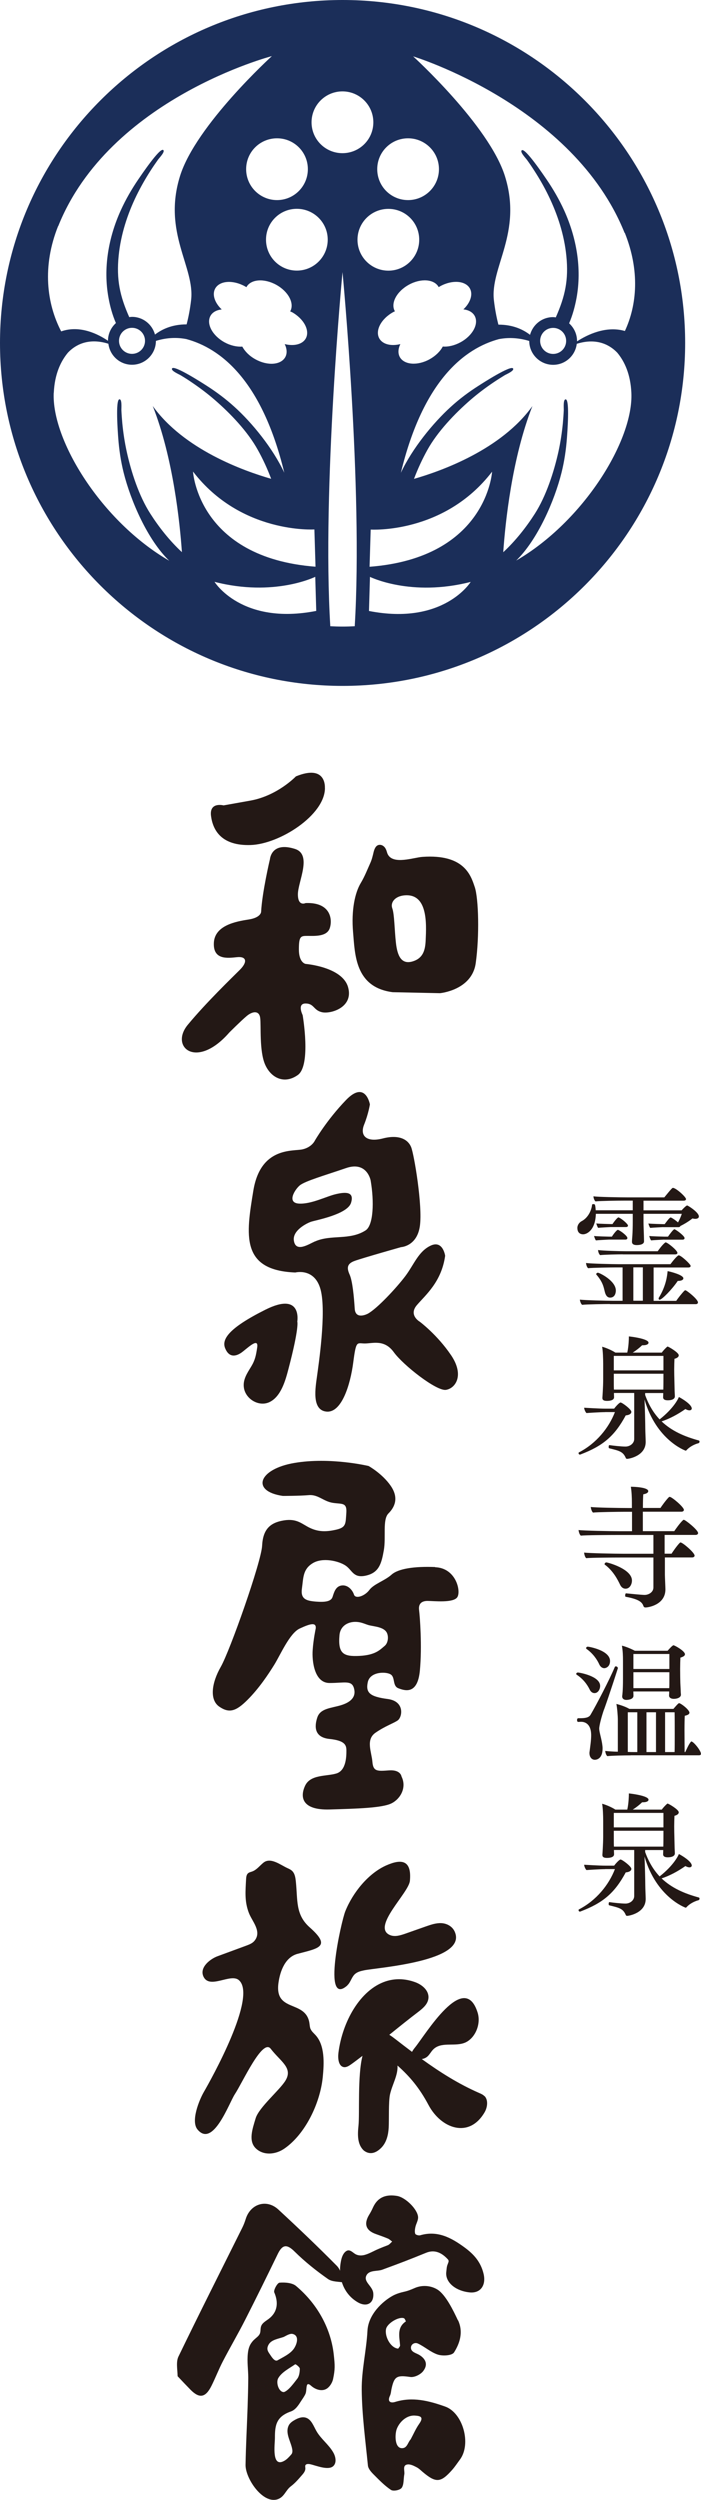 <?xml version="1.0" encoding="UTF-8"?><svg id="_レイヤー_2" xmlns="http://www.w3.org/2000/svg" viewBox="0 0 106.2 378.31"><defs><style>.cls-1{fill:#1b2e59;}.cls-1,.cls-2{stroke-width:0px;}.cls-2{fill:#231815;}</style></defs><g id="maincontents"><path class="cls-2" d="m100.48,185.7s-1.66.08-1.97.12c-.1-.1-.24-.49-.28-.67.34.06,2.25.1,2.25.1h.22c.14-.18.71-1.01.91-1.01.04,0,.06.02.1.04.26.12.69.43,1.01.71.22-.41.45-.91.57-1.3h-5.8v1.24c0,.51.04,1.34.06,2.05,0,.2.02.63.02.87,0,.45-.59.57-1.12.57s-.71-.22-.71-.49c0-.24.06-.89.06-.93.04-.59.06-1.38.06-2.07v-1.24h-5.59c-.06,2.39-1.3,3.1-1.93,3.1-.24,0-.87-.08-.87-.97,0-.45.3-.83.63-1.01.89-.45,1.48-1.48,1.6-2.49,0-.08.1-.1.2-.1.24,0,.28.02.35.93h5.61v-1.46h-1.24c-.97,0-3.75.04-4.4.12-.2-.16-.3-.53-.32-.77.67.1,3.85.16,5.23.16h5.51c1.09-1.34,1.22-1.44,1.3-1.44.47,0,1.99,1.38,1.99,1.7,0,.16-.16.24-.36.24h-6.08v1.46h5.78c.12-.16.69-.73.81-.73.04,0,.06,0,.1.02.45.24,1.7,1.09,1.7,1.64,0,.22-.2.36-.55.36-.12,0-.26-.02-.43-.06-.47.39-1.22.85-1.82,1.14-.04.1-.12.18-.32.18h-2.27Zm-8.07,11.64c-.69,0-3.57.04-4.22.12-.2-.16-.32-.55-.34-.79.67.1,4.11.18,5.07.18h1.4v-5.05h-1.07c-.69,0-3.49.04-4.15.12-.2-.16-.3-.55-.32-.79.67.1,4.01.18,4.97.18h7.82c.38-.51,1.05-1.34,1.26-1.34.34,0,1.8,1.34,1.8,1.6,0,.16-.14.24-.34.24h-5.27v5.05h3.43c.2-.32.87-1.18,1.26-1.56.04-.02.08-.04.14-.04.16,0,1.89,1.34,1.89,1.84,0,.16-.14.26-.34.26h-13.03Zm-.18-9.75s-1.64.08-1.95.12c-.1-.1-.24-.49-.28-.67.34.06,2.23.1,2.23.1h.47c.35-.55.77-1.03.91-1.03.04,0,.06.02.1.04.38.16,1.34.89,1.34,1.2,0,.12-.08.24-.3.24h-2.53Zm-.59,7.95c-.18-.69-.26-1.46-1.28-2.64-.02-.02-.04-.04-.04-.08,0-.1.14-.22.26-.22.22,0,2.72,1.2,2.72,2.7,0,.08,0,1.07-.87,1.07-.34,0-.63-.22-.79-.83Zm.91-9.85s-1.62.08-1.93.12c-.1-.1-.24-.49-.28-.67.34.06,2.21.1,2.21.1h.24c.1-.16.71-1.01.91-1.01.04,0,.06.02.1.04.45.2,1.34.97,1.34,1.2,0,.1-.08.22-.3.22h-2.29Zm1.78,4.13c-.69,0-2.76.04-3.41.12-.2-.16-.3-.53-.32-.77.67.1,3.28.18,4.24.18h4.8c.08-.1.61-.89,1.11-1.3.04-.02.06-.04.1-.04.26,0,1.78,1.2,1.78,1.6,0,.14-.16.22-.35.22h-7.93Zm3.06,1.97h-1.44v5.05h1.44v-5.05Zm3.24-4.2s-1.68.08-1.99.12c-.1-.1-.24-.49-.28-.67.34.06,2.27.1,2.27.1h.57c.22-.32.81-1.12.97-1.12.04,0,.06.02.1.04.34.16,1.44.99,1.44,1.3,0,.12-.08.24-.3.24h-2.78Zm-.67,9.1c-.12,0-.18-.06-.18-.16,0-.06,0-.1.04-.16,1.08-1.76,1.26-3.3,1.32-4.01.43.08,2.39.57,2.39,1.09,0,.22-.28.39-.79.39h-.06c-.89,1.32-2.41,2.84-2.72,2.84Z"/><path class="cls-2" d="m91.67,213.7c-.75,0-2.61.12-2.82.14-.16-.14-.35-.57-.35-.81.3.02,2.25.14,3.22.14h1.32c.14-.2.77-.93.97-.93.24,0,1.64,1.03,1.64,1.42,0,.28-.32.49-.85.53-1.7,3.16-3.49,4.64-6.87,5.92-.02,0-.04.02-.06.02-.14,0-.22-.12-.22-.22,0-.06.02-.1.06-.12,2.64-1.36,4.54-3.73,5.45-6.1h-1.48Zm4.4-2.9h-3.06c0,.22.02.51.02.65,0,.51-.77.55-1.08.55-.45,0-.69-.12-.69-.43v-.06s.12-1.62.12-2.72v-2.39c0-.75-.04-1.97-.16-2.6.59.16,1.42.51,2.01.89h1.8c.22-.95.24-2.19.24-2.21v-.24c.26.02,2.98.34,2.98.95,0,.22-.28.39-.83.39h-.14c-.39.38-.91.79-1.42,1.11h4.4c.22-.32.57-.67.79-.87.04-.04.06-.04.1-.04.12,0,1.68.89,1.68,1.32,0,.22-.2.41-.65.53-.02.47-.04,1.07-.04,1.6,0,.71.02,1.28.02,1.28,0,.24.04,1.56.04,1.78,0,.3.04.75.04,1.03,0,.3-.28.59-1.09.59-.51,0-.69-.2-.69-.45,0-.2.02-.43.02-.65h-2.74v.3c.55,1.54,1.3,2.74,2.19,3.69,2.13-1.68,2.82-3.12,2.92-3.39.59.3,1.95,1.16,1.95,1.74,0,.16-.14.28-.35.28-.16,0-.38-.06-.61-.2-1.16.81-2.41,1.48-3.61,1.87,1.54,1.46,3.45,2.29,5.61,2.88.1.02.14.1.14.18,0,.1-.06.22-.16.24-.69.18-1.44.61-1.82,1.07-.04.04-.08.06-.14.06,0,0-4.42-1.54-6.22-7.74.06,1.15.12,3.69.12,4.38,0,.45.06,1.68.06,2.01v.04c0,2.11-2.53,2.55-2.8,2.55-.12,0-.18-.04-.22-.14-.41-.95-.95-1.08-2.51-1.46-.06-.02-.08-.1-.08-.2,0-.14.04-.3.12-.28.53.08,1.78.22,2.43.22.71,0,1.32-.51,1.32-1.14v-6.95Zm4.44-5.61h-7.52v2.19h7.52v-2.19Zm0,2.7h-7.52v1.12c0,.45,0,.93.02,1.28h7.48c.02-.51.02-1.54.02-1.8v-.61Z"/><path class="cls-2" d="m100.73,235.7v2.61c0,.3.08,1.93.08,2.21,0,2.35-2.61,2.74-3,2.74-.18,0-.28-.06-.34-.24-.22-.63-.81-1.03-2.68-1.38-.06,0-.08-.1-.08-.2,0-.14.06-.34.14-.32,2.35.24,2.74.24,2.8.24.67,0,1.34-.45,1.34-1.12v-4.54h-4.99c-.97,0-4.54.02-5.19.1-.2-.16-.3-.61-.32-.85.67.1,4.62.18,6.02.18h4.48v-2.84h-5.61c-.97,0-4.74.02-5.39.1-.2-.16-.32-.61-.34-.85.67.1,4.86.18,6.24.18h1.86v-2.94h-1.11c-.97,0-4.15.04-4.8.12-.2-.16-.32-.61-.34-.85.67.1,4.26.16,5.64.16h.59v-.81c0-.79-.04-1.7-.16-2.41.51,0,2.64.08,2.64.67,0,.2-.24.39-.75.47-.04.35-.06,1.16-.06,2.07h2.66c.12-.2.83-1.2,1.28-1.64.04-.02.08-.04.12-.04.32,0,2.15,1.54,2.15,1.97,0,.18-.18.28-.38.28h-5.84v2.94h4.76c.16-.24.85-1.24,1.34-1.68.04-.02.06-.04.1-.04.24,0,2.17,1.54,2.17,2.01,0,.18-.18.28-.37.28h-4.7v2.84h1.05c.12-.2.81-1.22,1.26-1.66.04-.02.06-.04.1-.04.32,0,2.13,1.54,2.13,1.99,0,.18-.18.28-.37.28h-4.16Zm-6.75,4.2c-.39-.83-1.07-2.17-2.35-3.12-.04-.02-.04-.06-.04-.08,0-.12.14-.26.26-.26.24,0,3.89.99,3.89,2.74,0,.59-.34,1.24-.97,1.24-.32,0-.61-.18-.79-.53Z"/><path class="cls-2" d="m89.36,255.73c-.41-.85-1.05-1.68-1.99-2.29-.04-.04-.08-.08-.08-.12,0-.1.12-.22.26-.22.18,0,3.37.53,3.37,2.03,0,.51-.32,1.09-.85,1.09-.26,0-.53-.14-.71-.49Zm2.15,2.96c-.37,1.05-.73,2.43-.73,2.9,0,.55.39,1.64.49,2.63.02.14.02.26.02.39,0,1.56-.91,1.7-1.18,1.7-.45,0-.81-.39-.81-1.01,0-.08,0-.16.02-.24.1-.77.24-1.7.24-2.45,0-1.95-1.18-2.05-1.54-2.05-.16,0-.3.02-.44.02-.1,0-.16-.14-.16-.28s.06-.28.18-.28h.22c.81,0,1.38-.08,1.64-.51.89-1.5,2.92-5.41,3.67-7.22.04-.1.1-.12.18-.12.14,0,.3.14.3.28,0,0-1.2,3.77-2.09,6.24Zm-.71-6.79c-.34-.77-.99-1.7-1.95-2.37-.04-.04-.06-.08-.06-.12,0-.1.12-.22.26-.22.16,0,3.37.55,3.37,2.17,0,.89-.65,1.09-.87,1.09-.28,0-.57-.18-.75-.55Zm4.76,13.74c-.95,0-2.92.04-3.55.12-.2-.16-.3-.55-.32-.79.34.04,1.08.1,1.91.12v-4.86c0-.55-.1-1.8-.22-2.37.65.16,1.42.43,1.97.75h6.67c.14-.16.73-.87.85-.87.28,0,1.58,1.01,1.58,1.44,0,.22-.24.37-.71.47-.02.36-.04,1.22-.04,2.17,0,1.28.02,2.7.02,3.32h.1c.18-.38.51-1.16.85-1.56.02-.04.06-.04.08-.04.3,0,1.44,1.36,1.44,1.87,0,.16-.12.22-.3.22h-10.34Zm7.6-9.18c0,.41-.53.63-1.07.63s-.73-.26-.73-.49v-.04c.02-.2.02-.41.02-.59h-5.43l.02.65c0,.63-1.05.63-1.08.63-.38,0-.63-.2-.63-.51v-.08c.02-.12.12-.79.12-2.61v-2.68c0-.81-.02-1.48-.16-2.33.47.1,1.34.44,1.95.77h4.97c.28-.32.75-.83.89-.83.18,0,1.74.87,1.74,1.36,0,.2-.2.37-.69.51-.02.41-.04,1.11-.04,1.74,0,.87.02,1.66.02,1.66,0,.51.06,1.3.06,1.5,0,.22.02.51.04.69v.02Zm-6.61,2.66h-1.44v6c.36.02.67.02.97.02h.47v-6.02Zm4.86-8.82h-5.45v2.27h5.45v-2.27Zm0,2.76h-5.45v2.41h5.43c.02-.28.02-.65.02-.97v-1.44Zm-2.03,6.06h-1.44v6.02h1.44v-6.02Zm2.82,6.02c.02-.53.02-1.62.02-2.8s0-2.41-.02-3.22h-1.44v6.02h1.44Z"/><path class="cls-2" d="m91.67,282.86c-.75,0-2.61.12-2.82.14-.16-.14-.35-.57-.35-.81.3.02,2.25.14,3.22.14h1.32c.14-.2.77-.93.97-.93.24,0,1.64,1.03,1.64,1.42,0,.28-.32.49-.85.53-1.7,3.16-3.49,4.64-6.87,5.92-.02,0-.04.02-.06.02-.14,0-.22-.12-.22-.22,0-.06.02-.1.06-.12,2.64-1.36,4.54-3.73,5.45-6.1h-1.48Zm4.4-2.9h-3.06c0,.22.02.51.02.65,0,.51-.77.55-1.08.55-.45,0-.69-.12-.69-.43v-.06s.12-1.62.12-2.72v-2.39c0-.75-.04-1.97-.16-2.6.59.16,1.42.51,2.01.89h1.8c.22-.95.24-2.19.24-2.21v-.24c.26.02,2.98.34,2.98.95,0,.22-.28.39-.83.39h-.14c-.39.38-.91.79-1.42,1.11h4.4c.22-.32.57-.67.79-.87.04-.04.06-.04.1-.04.12,0,1.68.89,1.68,1.32,0,.22-.2.41-.65.53-.02.47-.04,1.07-.04,1.6,0,.71.02,1.28.02,1.28,0,.24.04,1.56.04,1.78,0,.3.04.75.04,1.03,0,.3-.28.59-1.09.59-.51,0-.69-.2-.69-.45,0-.2.02-.43.02-.65h-2.74v.3c.55,1.54,1.3,2.74,2.19,3.69,2.13-1.68,2.82-3.12,2.92-3.39.59.3,1.95,1.16,1.95,1.74,0,.16-.14.28-.35.28-.16,0-.38-.06-.61-.2-1.16.81-2.41,1.48-3.61,1.87,1.54,1.46,3.45,2.29,5.61,2.88.1.02.14.1.14.18,0,.1-.06.22-.16.24-.69.18-1.44.61-1.82,1.07-.04.04-.08.06-.14.06,0,0-4.42-1.54-6.22-7.74.06,1.15.12,3.69.12,4.38,0,.45.06,1.68.06,2.01v.04c0,2.11-2.53,2.55-2.8,2.55-.12,0-.18-.04-.22-.14-.41-.95-.95-1.08-2.51-1.46-.06-.02-.08-.1-.08-.2,0-.14.04-.3.12-.28.53.08,1.78.22,2.43.22.71,0,1.32-.51,1.32-1.14v-6.95Zm4.44-5.61h-7.52v2.19h7.52v-2.19Zm0,2.7h-7.52v1.12c0,.45,0,.93.02,1.28h7.48c.02-.51.02-1.54.02-1.8v-.61Z"/><path class="cls-1" d="m51.9,0C23.24,0,0,23.24,0,51.9s23.24,51.9,51.9,51.9,51.9-23.24,51.9-51.9S80.57,0,51.9,0Zm42.75,35.22c2.31,5.76,1.85,10.94.02,14.87-2.89-.84-5.76.6-7.25,1.57,0-.02,0-.04,0-.06,0-1.06-.47-2.01-1.2-2.67.53-1.22.88-2.53,1.12-3.81.83-4.51,0-9.16-1.88-13.3-.74-1.62-1.63-3.16-2.63-4.63-.4-.58-3.21-4.77-3.76-4.46-.39.21.59,1.22.76,1.46.39.54.77,1.09,1.13,1.66.79,1.22,1.51,2.48,2.14,3.78,1.39,2.86,2.38,5.93,2.7,9.1.37,3.63-.2,6.15-1.6,9.3-.14-.02-.27-.04-.42-.04-1.67,0-3.06,1.14-3.48,2.68-1.01-.78-2.57-1.55-4.79-1.54-.29-1.1-.52-2.31-.68-3.66-.61-5.01,4.36-10.21,1.67-18.81-2.4-7.67-13.91-18.13-13.91-18.13,0,0,24.29,7.4,32.04,26.73Zm-8.88,16.37c0,1.09-.88,1.97-1.97,1.97s-1.97-.88-1.97-1.97.88-1.97,1.97-1.97,1.97.88,1.97,1.97Zm-11.22,19.78s-.75,13.03-18.56,14.4l.17-5.63s11.11.72,18.39-8.76Zm-13.89-19.3c-1.4.35-2.69.05-3.2-.86-.66-1.2.29-2.98,2.13-3.99.08-.04.16-.07.24-.11,0-.01-.02-.02-.02-.03-.66-1.2.29-2.98,2.13-3.99,1.83-1.01,3.85-.85,4.51.34,0,.01,0,.02.01.03.07-.05.14-.1.22-.14,1.83-1.01,3.85-.85,4.51.34.5.91.06,2.17-.99,3.16.77.08,1.39.41,1.71.98.66,1.2-.29,2.98-2.13,3.99-.92.5-1.88.72-2.7.65-.38.72-1.08,1.42-2,1.93-1.83,1.01-3.85.85-4.51-.34-.31-.57-.25-1.28.09-1.97Zm1.16-31.14c2.58,0,4.68,2.09,4.68,4.67s-2.09,4.68-4.68,4.68-4.67-2.09-4.67-4.68,2.09-4.67,4.67-4.67Zm-9.94-7.1c2.58,0,4.68,2.09,4.68,4.68s-2.09,4.67-4.68,4.67-4.68-2.09-4.68-4.67,2.09-4.68,4.68-4.68Zm-5.24,11.77c0,2.58-2.09,4.68-4.67,4.68s-4.68-2.09-4.68-4.68,2.09-4.67,4.68-4.67,4.67,2.09,4.67,4.67Zm-2.44,21.62c1.83,1.01,2.78,2.79,2.13,3.99-.5.91-1.8,1.21-3.2.86.34.69.4,1.4.09,1.97-.66,1.2-2.68,1.35-4.51.34-.92-.5-1.61-1.2-2-1.93-.82.06-1.78-.15-2.7-.65-1.83-1.01-2.78-2.79-2.13-3.99.31-.57.94-.9,1.71-.98-1.05-.99-1.49-2.25-.99-3.16.66-1.2,2.68-1.35,4.51-.34.08.04.15.09.22.14,0-.01,0-.02.01-.03.66-1.2,2.68-1.35,4.51-.34,1.83,1.01,2.78,2.79,2.13,3.99,0,.01-.02.02-.02.03.08.04.16.07.24.11Zm3.43,32.91l.17,5.63c-17.81-1.37-18.56-14.4-18.56-14.4,7.28,9.48,18.39,8.76,18.39,8.76ZM8.82,34.23C16.57,14.9,41.19,8.49,41.19,8.49c0,0-11.51,10.46-13.91,18.13-2.69,8.6,2.28,13.8,1.67,18.81-.16,1.36-.39,2.56-.68,3.66-2.22-.01-3.77.76-4.79,1.54-.42-1.54-1.81-2.68-3.48-2.68-.14,0-.28.03-.42.04-1.4-3.15-1.97-5.67-1.6-9.3.32-3.17,1.31-6.25,2.7-9.1.64-1.3,1.36-2.57,2.14-3.78.36-.56.74-1.11,1.13-1.66.17-.24,1.15-1.24.76-1.46-.55-.3-3.36,3.88-3.76,4.46-1,1.47-1.89,3.01-2.63,4.63-1.89,4.14-2.71,8.79-1.88,13.3.23,1.28.59,2.59,1.12,3.81-.73.66-1.2,1.61-1.2,2.67,0,0,0,0,0,.01-1.46-.99-4.23-2.42-7.09-1.42-2.19-4.2-2.91-9.83-.46-15.95Zm11.18,15.38c1.09,0,1.97.88,1.97,1.97s-.88,1.97-1.97,1.97-1.97-.88-1.97-1.97.88-1.97,1.97-1.97Zm-11.85,9.83c.13-2.83,1.05-4.76,2.14-6.07.97-1.03,2.93-2.35,6.13-1.35.22,1.79,1.73,3.18,3.58,3.18,1.99,0,3.62-1.62,3.62-3.61,1.73-.54,3.29-.53,4.6-.28,5.14,1.38,11.45,6.16,14.85,20.23-1.73-3.71-4.88-7.56-7.54-9.96-1.32-1.2-2.74-2.26-4.24-3.22-.6-.38-4.83-3.11-5.21-2.62-.27.35,1.02.89,1.27,1.04.57.34,1.14.7,1.69,1.08,1.2.81,2.36,1.68,3.46,2.63,2.41,2.08,5.02,4.81,6.56,7.6.75,1.34,1.44,2.83,2.02,4.37-4.25-1.22-13.24-4.46-17.94-11.02,3.1,7.87,4.11,17.67,4.42,22.12-1.87-1.73-3.5-3.81-4.79-5.83-1.72-2.68-2.89-6.28-3.57-9.38-.31-1.42-.53-2.85-.67-4.3-.06-.67-.11-1.33-.14-2-.01-.3.12-1.69-.31-1.62-.61.1-.22,5.13-.17,5.83.13,1.77.39,3.54.82,5.26,1.06,4.25,3.64,10.21,6.91,13.34-10.27-5.95-17.84-18.25-17.5-25.42Zm24.35,28.61c9.05,2.33,15.26-.76,15.26-.76l.15,5.16c-11.33,2.22-15.41-4.4-15.41-4.4Zm12.47-47.1c-2.58,0-4.67-2.09-4.67-4.68s2.09-4.67,4.67-4.67,4.68,2.09,4.68,4.67-2.09,4.68-4.68,4.68Zm8.77,53.82c-.61.03-1.22.05-1.84.05s-1.24-.02-1.86-.05c-1.27-20.9,1.85-53.59,1.85-53.59,0,0,3.12,32.69,1.85,53.59Zm.42-58.49c0-2.58,2.09-4.67,4.68-4.67s4.67,2.09,4.67,4.67-2.09,4.68-4.67,4.68-4.68-2.09-4.68-4.68Zm1.74,56.18l.15-5.16s6.21,3.08,15.26.76c0,0-4.08,6.62-15.41,4.4Zm22.26-7.59c3.27-3.14,5.85-9.09,6.91-13.34.43-1.72.69-3.49.82-5.26.05-.7.45-5.73-.17-5.83-.43-.07-.3,1.32-.31,1.62-.03.67-.08,1.33-.14,2-.14,1.44-.36,2.88-.67,4.3-.69,3.1-1.86,6.7-3.57,9.38-1.29,2.02-2.92,4.1-4.79,5.83.31-4.45,1.32-14.26,4.42-22.12-4.7,6.56-13.69,9.8-17.94,11.02.58-1.54,1.27-3.02,2.02-4.37,1.55-2.79,4.16-5.52,6.56-7.6,1.1-.95,2.26-1.82,3.46-2.63.55-.37,1.12-.73,1.69-1.08.25-.15,1.54-.69,1.27-1.04-.38-.49-4.62,2.24-5.21,2.62-1.5.95-2.93,2.02-4.24,3.22-2.65,2.41-5.81,6.26-7.54,9.96,3.4-14.07,9.71-18.84,14.85-20.23,1.3-.25,2.86-.25,4.6.28,0,1.99,1.63,3.61,3.62,3.61,1.85,0,3.36-1.39,3.58-3.18,3.2-1,5.16.32,6.14,1.35,1.09,1.31,2,3.23,2.13,6.06.34,7.16-7.22,19.47-17.5,25.42Z"/><path class="cls-2" d="m49.22,119.24s.29-3.66-4.39-1.75c0,0-2.78,2.92-6.87,3.66l-4.09.73s-2.19-.58-1.9,1.61c.29,2.19,1.61,4.53,6,4.39s11.26-4.53,11.26-8.63Z"/><path class="cls-2" d="m40.88,130.08s-1.17,4.97-1.32,7.9c0,0,0,.88-1.9,1.17s-5.12.88-5.26,3.51,2.05,2.34,3.51,2.19,1.61.73.44,1.9-5.12,4.97-7.9,8.33c-2.78,3.36,1.32,6.87,6.29,1.17,0,0,1.75-1.75,2.63-2.49s1.9-.88,2.05.29-.15,4.97.73,7.02c.88,2.05,2.92,3.07,4.97,1.61,2.05-1.46.73-9.07.73-9.07,0,0-.88-1.75.44-1.75s1.17,1.02,2.49,1.32,4.83-.73,3.95-3.8c-.88-3.07-6.43-3.51-6.43-3.51,0,0-1.02-.15-1.02-2.19s.29-2.05,1.32-2.05,2.92.15,3.36-1.17.15-3.95-3.66-3.8c0,0-1.17.58-1.17-1.32s2.22-6.02-.44-6.87c-3.66-1.17-3.8,1.61-3.8,1.61Z"/><path class="cls-2" d="m71.91,134.2c-.58-1.75-1.61-4.97-7.9-4.53-1.33.09-4.4,1.22-5.25-.36-.11-.2-.15-.43-.23-.64-.1-.26-.25-.5-.47-.65-.22-.16-.52-.22-.77-.13-.41.15-.58.64-.69,1.06-.05.22-.1.44-.16.65-.08.32-.18.63-.31.93-.48,1.06-.87,2.09-1.47,3.09-.88,1.46-1.46,4.09-1.17,7.46.29,3.36.29,8.33,6,9.07l7.17.15s4.83-.44,5.41-4.53.44-9.8-.15-11.55Zm-7.42,8.06c-.06,1.49-.37,2.7-1.88,3.2-1.81.6-2.41-.82-2.63-2.8-.22-1.97-.22-4.28-.55-5.21s.49-1.97,2.19-1.97c1.49,0,2.24.96,2.6,2.22.43,1.49.32,3.38.27,4.56Z"/><path class="cls-2" d="m68.32,205.06c-2.08-3.07-4.72-5.04-4.72-5.04,0,0-1.75-.99-.44-2.52s3.73-3.51,4.28-7.46c0,0-.33-2.41-2.19-1.54s-2.52,2.85-3.84,4.61c-1.32,1.75-4.28,4.94-5.7,5.7,0,0-1.86.99-1.97-.77-.11-1.75-.33-4.17-.77-5.15s-.44-1.65.77-2.08c1.21-.44,7.02-2.08,7.02-2.08,0,0,2.41-.11,2.85-3.18.44-3.07-.88-10.86-1.32-11.95-.44-1.1-1.75-1.97-4.28-1.32s-3.51-.44-2.85-2.08.88-3.07.88-3.07c0,0-.66-3.73-3.62-.66-2.96,3.07-4.72,6.14-4.72,6.14,0,0-.44.99-1.86,1.32-1.43.33-6.36-.44-7.46,6.25-1.1,6.69-1.97,12.06,6.36,12.39,0,0,2.96-.77,3.84,2.63.88,3.4-.33,11.41-.55,13.05-.22,1.65-.88,5.15,1.43,5.37,2.3.22,3.62-4.06,4.06-7.46.44-3.4.55-2.85,1.75-2.85s2.96-.66,4.39,1.32c1.43,1.97,6.47,5.92,7.9,5.7,1.43-.22,2.85-2.19.77-5.26Zm-20.62-17.19c-.94.42-2.91,1.73-3.18-.14-.22-1.54,1.97-2.63,2.63-2.85.66-.22,5.48-1.1,6.03-2.85.55-1.75-.88-1.65-2.3-1.32-1.43.33-3.73,1.54-5.59,1.43-1.86-.11-.66-2.08.11-2.74.77-.66,3.84-1.54,7.02-2.63,3.18-1.1,3.73,1.86,3.73,1.86.55,3.18.44,6.8-.77,7.57-2.43,1.55-5.22.57-7.68,1.68Z"/><path class="cls-2" d="m45.04,200s.79-4.62-4.84-1.8c-5.63,2.82-6.65,4.51-6.08,5.86.56,1.35,1.58,1.35,2.7.45s2.37-2.03,2.14-.56c-.18,1.18-.31,1.87-.91,2.86s-1.31,2-1.09,3.26c.3,1.71,2.32,2.87,3.89,2.1,1.73-.84,2.4-3.28,2.84-4.96,1.69-6.42,1.35-7.21,1.35-7.21Z"/><path class="cls-2" d="m65.92,237.14c-3.13-.12-5.57.23-6.61,1.16-1.04.93-2.67,1.39-3.36,2.32-.7.93-2.09,1.39-2.32.7-.23-.7-.93-1.51-1.86-1.39-.93.12-1.16,1.04-1.39,1.74-.23.7-1.16.81-2.55.7-1.39-.12-2.32-.35-2.09-1.97.23-1.62.12-2.9,1.62-3.83,1.51-.93,3.94-.35,4.99.35,1.04.7,1.16,1.97,3.13,1.51,1.97-.46,2.32-1.86,2.67-3.83.35-1.97-.23-4.64.7-5.57s1.62-2.32.35-4.17c-1.28-1.86-3.36-3.01-3.36-3.01,0,0-5.8-1.39-11.25-.46s-6.61,4.29-1.74,4.99c0,0,2.55,0,3.94-.12,1.39-.12,2.2.93,3.59,1.16,1.39.23,2.2-.12,2.09,1.51-.12,1.62,0,2.2-1.51,2.55-1.51.35-2.67.35-3.94-.23s-1.97-1.51-4.06-1.16c-2.09.35-3.13,1.39-3.25,3.83s-4.87,15.89-6.26,18.32c-1.39,2.43-1.74,4.99-.23,6.03,1.51,1.04,2.55.7,4.29-1.04,1.74-1.74,3.13-3.83,4.06-5.33.93-1.51,2.32-4.75,3.83-5.45,1.51-.7,2.55-1.04,2.43,0,0,0-.35,1.62-.46,3.25-.12,1.62.23,4.99,2.55,4.99s3.36-.46,3.71.81c.35,1.28-.46,2.09-1.97,2.55-1.51.46-3.13.46-3.59,1.86-.46,1.39-.46,3.01,1.86,3.25s2.55.93,2.55,1.74,0,3.01-1.51,3.48c-1.51.46-3.94.12-4.75,1.86-.81,1.74-.46,3.71,3.71,3.59,4.17-.12,8-.23,9.39-.93,1.39-.7,2.32-2.43,1.51-4.06,0,0-.12-1.04-1.86-.93-1.74.12-2.43.23-2.55-1.28-.12-1.51-1.04-3.36.46-4.41,1.51-1.04,2.67-1.39,3.36-1.86.7-.46,1.16-2.9-1.51-3.25s-3.36-.93-3.01-2.55c.35-1.62,2.78-1.62,3.48-1.16.7.46.23,1.74,1.16,2.09s2.9,1.04,3.25-2.67c.35-3.71,0-8.23-.12-9.16-.12-.93.35-1.39,1.28-1.39s3.94.35,4.52-.58-.23-4.41-3.36-4.52Zm-7.65,11.94c-.7.58-1.39,1.39-3.83,1.51-2.43.12-3.25-.35-3.01-3.13.15-1.75,1.91-2.33,3.41-1.87.34.1.66.24,1,.34.86.23,2.39.26,2.8,1.23.25.59.14,1.5-.37,1.92Z"/><path class="cls-2" d="m47.06,307.08c-.14-.32-.14-.69-.2-1.03-.64-3.41-5.25-1.49-4.68-5.92.25-1.91,1.07-3.98,2.92-4.46,3.24-.85,5.1-1.09,1.82-4-2.19-1.94-1.8-4.11-2.1-6.94-.06-.58-.15-1.2-.56-1.6-.2-.19-.45-.31-.7-.42-1.08-.49-2.56-1.7-3.65-.83-.56.45-1.01,1.07-1.67,1.32-.23.09-.5.13-.68.3-.23.22-.26.57-.28.89-.1,1.84-.21,3.17.29,4.72.04.13.09.26.14.39.47,1.25,2.03,2.81.82,4.23-.31.36-.76.53-1.18.69-1.47.54-2.94,1.08-4.4,1.62-1.04.38-2.76,1.64-2.14,3.05.91,2.03,4.11-.52,5.37.56,2.86,2.44-4.2,15.03-5.31,16.95-.68,1.18-2.01,4.4-.94,5.67,2.35,2.8,4.76-3.99,5.64-5.34,1.19-1.8,4.2-8.51,5.44-6.89,1.5,1.95,3.42,2.89,2.23,4.83-.88,1.44-4.01,4.04-4.51,5.69-.5,1.65-1.14,3.48.06,4.59,1.18,1.09,2.99.9,4.29,0,3.16-2.17,5.43-6.86,5.82-10.84.2-2.04.35-4.8-1.13-6.37-.25-.27-.55-.52-.7-.86Z"/><path class="cls-2" d="m52.62,300.44c.47-.42.63-1.16,1.07-1.62.39-.41.95-.54,1.48-.65,1.93-.41,15.78-1.34,13.71-5.87-.37-.81-1.21-1.23-2.01-1.27-.8-.04-1.59.23-2.36.5-1.02.36-2.04.72-3.07,1.08-.77.27-1.62.54-2.37.22-2.81-1.21,2.86-6.36,3.03-8.2.29-3.13-1.24-3.38-3.6-2.33-2.67,1.19-5.03,4.05-6.19,6.94-.62,1.55-3.56,14.62.31,11.22Z"/><path class="cls-2" d="m73.39,317.21c-.22-.23-.5-.35-.78-.47-3.16-1.38-5.96-3.16-8.71-5.14.32-.05.61-.17.87-.4.31-.28.52-.69.81-1,1.17-1.26,3.13-.49,4.68-1.01,1.65-.55,2.67-2.8,2.1-4.62-2.04-6.51-7.91,3.36-9.52,5.32-.15.18-.3.4-.42.62-.82-.62-1.65-1.25-2.47-1.89-.31-.24-.64-.49-.97-.69,1.5-1.21,3-2.42,4.53-3.58.63-.5,1.32-1.1,1.4-1.97.1-1.17-.98-2.03-1.97-2.4-1.62-.6-3.14-.59-4.51-.14-3.88,1.28-6.57,6.12-7.16,10.83-.1.83.01,1.93.73,2.13.43.12.85-.16,1.22-.42.58-.41,1.14-.85,1.7-1.27-.77,2.97-.42,8.74-.61,10.58-.14,1.32-.2,2.85.83,3.77.92.69,1.84.36,2.64-.45.79-.81,1.05-1.96,1.11-3.06.06-1.09-.04-3.9.19-4.97.32-1.49,1.24-2.93,1.14-4.4,1.87,1.67,3.31,3.36,4.71,5.99,1.9,3.56,6.14,5.11,8.49,1.08.43-.74.57-1.84,0-2.44Z"/><path class="cls-2" d="m69.39,351.12c.82,1.75.3,3.45-.6,4.87-.31.49-1.69.57-2.44.34-1.08-.34-2.01-1.21-3.06-1.69-.47-.21-1.07.12-1.03.7.04.63.85.77,1.29,1.05.95.59,1.32,1.43.58,2.41-.4.54-1.35,1-1.97.91-2.04-.29-2.44-.13-2.86,1.88-.06.31-.08.65-.21.93-.46.96.11,1.17.76.97,2.64-.82,5.13-.18,7.6.7,2.69.96,3.99,5.66,2.23,8.02-.38.51-.74,1.06-1.16,1.54-1.76,1.99-2.47,2.03-4.5.32-.28-.24-.55-.51-.87-.68-.42-.22-1-.53-1.48-.43-.73.15-.32.98-.42,1.5-.13.68-.04,1.52-.39,2.02-.26.36-1.26.56-1.63.32-.97-.64-1.81-1.52-2.65-2.36-.36-.36-.79-.85-.84-1.32-.38-3.82-.9-7.64-.94-11.47-.03-2.97.71-5.94.87-8.93.13-2.5,2.33-4.49,3.84-5.31.54-.29,1.13-.47,1.72-.6.63-.14,1.03-.32,1.62-.57,1.09-.47,2.4-.39,3.42.24,1.26.78,2.45,3.26,3.1,4.65Zm-7.16,18c.42-.78.77-1.6,1.27-2.31.75-1.06.19-1.21-.68-1.26-1.19-.06-2.26.9-2.7,2-.32.8-.38,3.15.96,2.92.63-.11.74-.92,1.15-1.34m-1.91-13.7c.1-.17.3-.34.29-.5-.09-1.31-.52-2.7.88-3.63,0,0-.15-.42-.29-.48-.79-.29-2.52.77-2.71,1.61-.25,1.14.69,2.9,1.83,2.99Z"/><path class="cls-2" d="m38.45,354.12c.33-.34.78-.58.94-1.03.11-.32.05-.69.15-1.01.17-.55.73-.83,1.18-1.17,1.35-1.04,1.48-2.48.83-4-.14-.33.47-1.45.8-1.47.83-.07,1.93.02,2.49.49,3.52,2.95,5.35,6.82,5.73,10.44.17,1.55.21,2.15-.11,3.66-.11.52-.48,1.14-.94,1.44-.79.51-1.8.1-2.39-.43-.91-.82-.58.6-.85,1.22-.16.37-.43.73-.65,1.07-.39.61-.84,1.34-1.54,1.59-2.2.77-2.45,2.05-2.44,3.99,0,1.02-.55,4.64,1.45,3.47.35-.2.63-.5.9-.8.08-.08.15-.17.21-.26.15-.29.08-.64,0-.96-.27-1.09-1.05-2.3-.42-3.41.2-.32.52-.54.84-.72.55-.32,1.2-.56,1.79-.33.78.3,1.09,1.25,1.52,2,.69,1.21,1.88,2.04,2.56,3.25.35.62.52,1.49.04,2-.73.79-2.67-.05-3.56-.24-.26-.05-.61-.07-.72.18-.05.13,0,.28,0,.42.03.4-.25.76-.52,1.06-.52.6-1.04,1.21-1.68,1.69-.8.6-.99,1.65-2.05,1.97-2.24.69-4.84-3.18-4.81-5.22.05-2.91.21-5.82.31-8.73.05-1.48.09-2.95.1-4.43,0-1.26-.2-2.44-.06-3.72.09-.85.32-1.42.89-2.01Zm4.5-.46c-.73.27-1.84.39-2.26,1.16-.34.62-.15.97.19,1.45.19.27.71,1.19,1.17.92.85-.49,1.84-.93,2.42-1.69.46-.61.98-2.02-.13-2.3-.42-.11-1,.28-1.39.47m-.12,8.3c.06.02.11.03.18.03.73-.24,1.55-1.43,2.02-2.02.3-.38.39-1.02.39-1.53,0-.23-.63-.71-.7-.66-.92.64-2.05,1.19-2.57,2.11-.34.6,0,1.87.68,2.08Z"/><path class="cls-2" d="m26.91,359.59c-.03-1.06-.26-2.18.13-2.98,3.16-6.53,6.44-13.01,9.67-19.5.21-.42.38-.87.52-1.32.72-2.29,3.16-3.06,4.94-1.42,3.01,2.78,5.98,5.61,8.87,8.53.6.61.78,1.67,1.16,2.53-.85-.17-1.86-.08-2.52-.55-1.77-1.24-3.49-2.61-5.04-4.14-1.19-1.18-1.86-1.09-2.57.38-1.61,3.32-3.24,6.63-4.91,9.91-1.08,2.13-2.29,4.18-3.39,6.3-.63,1.21-1.12,2.5-1.73,3.72-.9,1.8-1.83,1.96-3.19.58-.62-.63-1.23-1.28-1.93-2.02Z"/><path class="cls-2" d="m57.34,340.33c1.31-.54.19-.08,1.41-.56.25-.1.44-.36.66-.55-.21-.15-.4-.35-.63-.45-.6-.25-1.22-.47-1.84-.69-1.53-.54-1.86-1.55-.99-2.96.22-.35.41-.73.58-1.11.76-1.61,2.08-1.95,3.61-1.7,1.3.21,3.14,2.04,3.2,3.21.03.49-.3.99-.41,1.5-.07.33-.13.73-.02,1.02.06.16.52.29.74.23,2.61-.77,4.71.35,6.75,1.85,1.4,1.03,2.45,2.2,2.87,4.01.39,1.7-.47,2.95-2.13,2.78-2.12-.22-3.65-1.5-3.54-3,.02-.22.05-.43.07-.65.08-.77.5-1,.17-1.36-.81-.88-1.89-1.55-3.27-.99-2.99,1.21-3.65,1.46-6.67,2.57-.73.27-1.93.02-2.37.83-.54.99.91,1.62,1.02,2.7.15,1.6-1.03,2.17-2.36,1.39-2.11-1.23-2.99-3.64-2.57-6.04.1-.58.26-1.19.68-1.58.11-.1.24-.19.39-.22.43-.08.78.34,1.16.56.4.23.9.24,1.35.13.74-.19,1.44-.63,2.15-.92Z"/></g></svg>